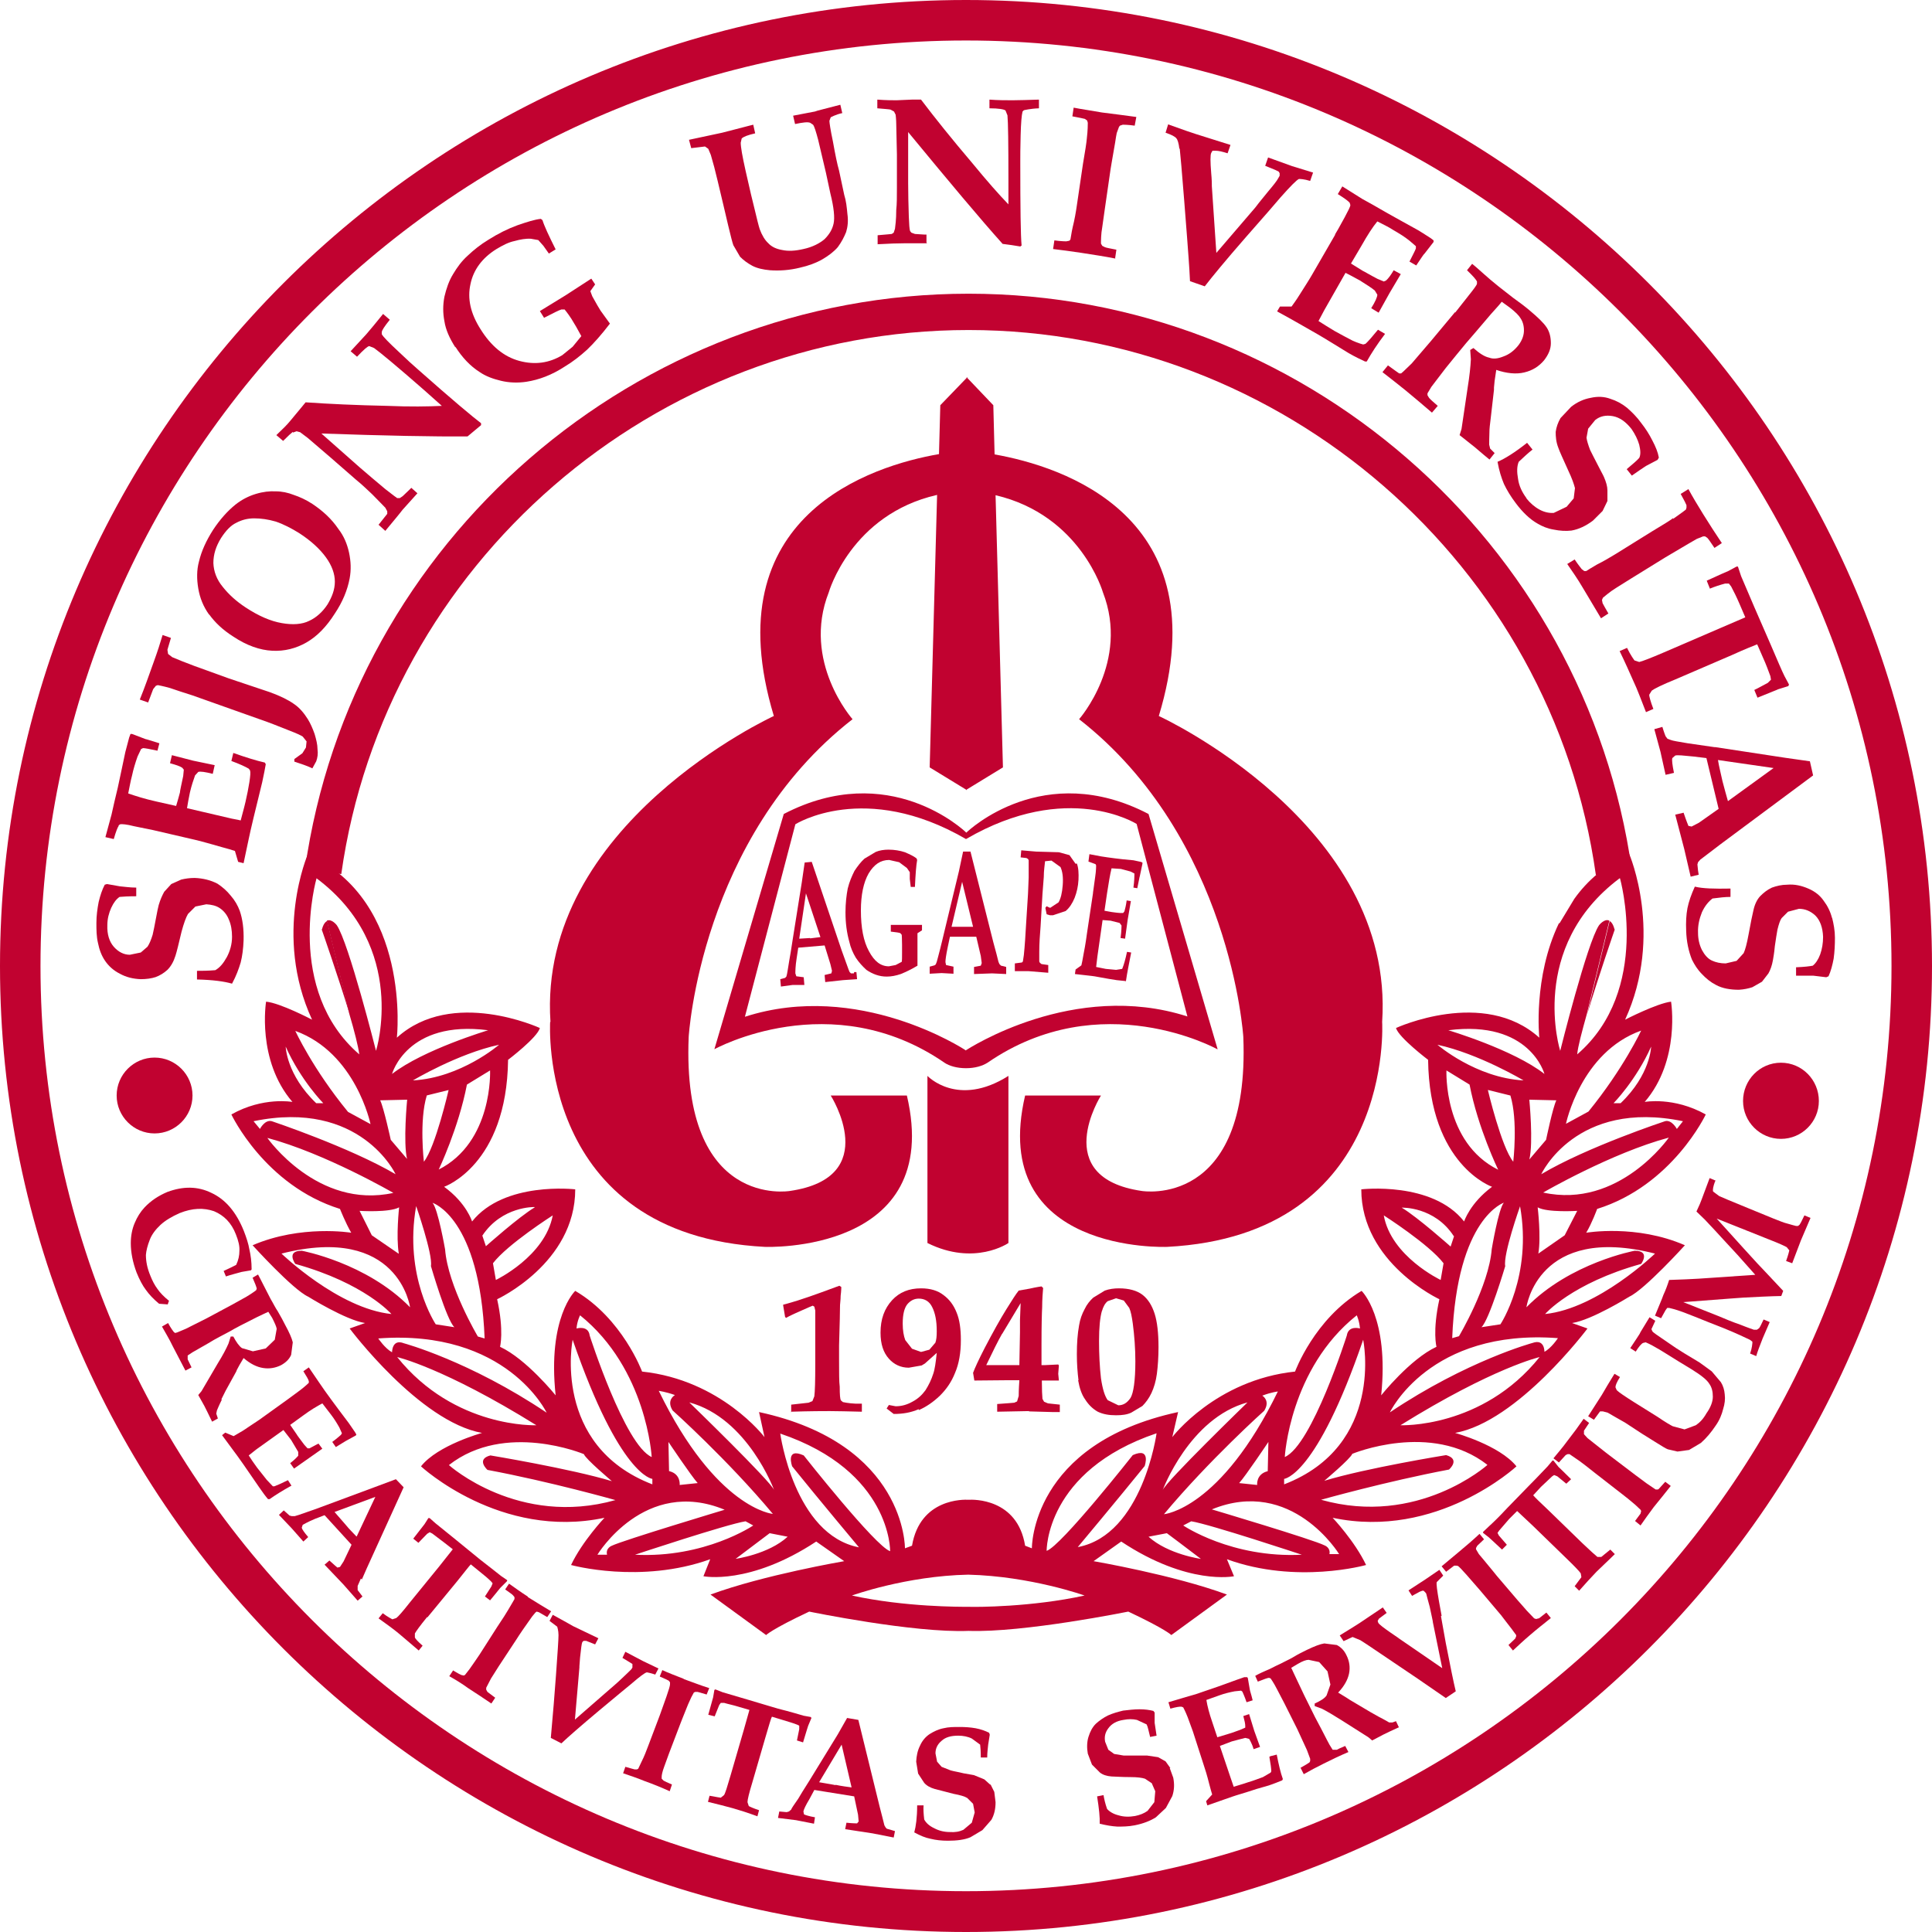 <svg width="50" height="50" viewBox="0 0 50 50" fill="none" xmlns="http://www.w3.org/2000/svg">
<path d="M25 50C38.781 50 50 38.781 50 25C50 11.219 38.781 0 25 0C11.219 0 0 11.219 0 25C0 38.781 11.219 50 25 50ZM1.048 25C1.048 11.785 11.793 1.048 25 1.048C38.207 1.048 48.952 11.785 48.952 25C48.952 38.215 38.207 48.944 25 48.944C11.793 48.944 1.048 38.199 1.048 25Z" fill="#C10230"/>
<path d="M42.232 22.513C41.035 14.005 33.658 7.601 25.067 7.601C16.475 7.601 9.09 14.005 7.893 22.488L8.832 22.621C9.963 14.596 16.949 8.541 25.067 8.541C33.184 8.541 40.178 14.604 41.301 22.646L42.232 22.513Z" fill="#C10230"/>
<path d="M20.476 36.552V36.352L20.925 36.302L21.025 36.261L21.075 36.136C21.091 36.011 21.099 35.737 21.099 35.313V34.747C21.099 34.548 21.099 34.34 21.099 34.115V33.916L21.075 33.816L21.033 33.791L20.933 33.832C20.625 33.965 20.426 34.057 20.343 34.107L20.318 34.082L20.268 33.782V33.766C20.551 33.691 20.775 33.616 20.942 33.558C21.108 33.5 21.366 33.408 21.723 33.275L21.773 33.308C21.773 33.308 21.773 33.408 21.756 33.533C21.756 33.649 21.74 33.733 21.74 33.774C21.74 33.907 21.732 34.257 21.715 34.822V35.18C21.715 35.521 21.715 35.762 21.732 35.887C21.732 36.094 21.74 36.211 21.765 36.244L21.815 36.286C21.815 36.286 21.956 36.319 22.147 36.327H22.305V36.535C21.956 36.527 21.682 36.519 21.474 36.519C21.332 36.519 20.991 36.519 20.467 36.535L20.476 36.552Z" fill="#C10230"/>
<path d="M24.202 34.755L24.052 34.93L23.836 34.988L23.603 34.905L23.428 34.681C23.387 34.572 23.362 34.431 23.362 34.257C23.362 34.015 23.403 33.857 23.478 33.758C23.561 33.658 23.661 33.608 23.777 33.608C23.927 33.608 24.052 33.674 24.127 33.832C24.202 33.982 24.243 34.182 24.243 34.448C24.243 34.581 24.235 34.681 24.202 34.764V34.755ZM23.777 36.494C23.969 36.41 24.152 36.286 24.326 36.119C24.493 35.953 24.626 35.762 24.717 35.529C24.817 35.296 24.867 35.013 24.867 34.681C24.867 34.39 24.834 34.157 24.759 33.974C24.684 33.782 24.576 33.633 24.418 33.516C24.268 33.4 24.077 33.342 23.836 33.342C23.528 33.342 23.278 33.441 23.087 33.649C22.888 33.866 22.788 34.14 22.788 34.489C22.788 34.789 22.863 35.005 23.004 35.163C23.137 35.313 23.312 35.396 23.52 35.396L23.852 35.338L23.936 35.288C23.985 35.246 24.085 35.155 24.243 35.013C24.218 35.255 24.193 35.438 24.152 35.554C24.102 35.712 24.035 35.845 23.952 35.978C23.861 36.103 23.753 36.203 23.611 36.277C23.478 36.352 23.337 36.394 23.179 36.394L23.004 36.361L22.946 36.452L23.129 36.593C23.362 36.593 23.57 36.56 23.777 36.469V36.494Z" fill="#C10230"/>
<path d="M25.94 34.514C26.04 34.348 26.198 34.082 26.414 33.724L26.397 34.165V34.473L26.381 35.329H25.524C25.699 34.963 25.832 34.697 25.931 34.523L25.94 34.514ZM26.638 36.527L27.245 36.544H27.428V36.352L27.121 36.319L27.021 36.277L26.979 36.203C26.971 36.119 26.963 35.961 26.963 35.728H27.404L27.387 35.554L27.404 35.338L27.387 35.313L27.046 35.329H26.954V34.797C26.954 34.298 26.963 33.974 26.971 33.832C26.971 33.616 26.988 33.441 26.996 33.333L26.954 33.292C26.954 33.292 26.83 33.308 26.647 33.35L26.364 33.4C26.297 33.483 26.189 33.649 26.04 33.891C25.89 34.132 25.699 34.473 25.482 34.889C25.324 35.196 25.225 35.413 25.183 35.529L25.216 35.728C25.499 35.728 25.782 35.72 26.064 35.72H26.381C26.364 35.961 26.364 36.103 26.364 36.128L26.322 36.269L26.247 36.302C26.247 36.302 26.064 36.319 25.807 36.336V36.535L26.622 36.519L26.638 36.527Z" fill="#C10230"/>
<path d="M28.518 33.932C28.551 33.816 28.601 33.724 28.668 33.674L28.884 33.599L29.084 33.658L29.225 33.849C29.267 33.941 29.291 34.074 29.316 34.248C29.358 34.572 29.383 34.897 29.383 35.23C29.383 35.737 29.333 36.053 29.258 36.178C29.167 36.311 29.067 36.369 28.942 36.369L28.668 36.236C28.593 36.136 28.535 35.953 28.493 35.67C28.46 35.379 28.443 35.055 28.443 34.706C28.443 34.356 28.468 34.099 28.518 33.924V33.932ZM27.902 35.72C27.936 35.92 27.994 36.094 28.085 36.219C28.169 36.352 28.277 36.46 28.41 36.535C28.551 36.602 28.701 36.627 28.884 36.627C29.042 36.627 29.167 36.61 29.275 36.56L29.566 36.386C29.649 36.302 29.732 36.194 29.799 36.053C29.865 35.911 29.915 35.745 29.94 35.554C29.965 35.354 29.982 35.13 29.982 34.864C29.982 34.498 29.948 34.207 29.882 33.999C29.815 33.791 29.716 33.624 29.566 33.508C29.424 33.4 29.217 33.342 28.959 33.342C28.834 33.342 28.709 33.358 28.593 33.4L28.293 33.583C28.21 33.658 28.127 33.758 28.069 33.882C28.002 34.007 27.952 34.14 27.927 34.298C27.886 34.523 27.869 34.764 27.869 35.047C27.869 35.296 27.886 35.521 27.911 35.72H27.902Z" fill="#C10230"/>
<path d="M18.247 3.792L18.33 3.851L18.396 4.009C18.455 4.208 18.513 4.424 18.571 4.674L18.729 5.339L18.846 5.838C18.912 6.113 18.954 6.279 18.979 6.346L19.153 6.645C19.245 6.737 19.345 6.811 19.469 6.878C19.594 6.944 19.752 6.978 19.927 6.994C20.176 7.011 20.434 6.994 20.7 6.928C20.925 6.878 21.124 6.803 21.282 6.712C21.441 6.62 21.582 6.512 21.682 6.396C21.781 6.262 21.848 6.129 21.898 6.005C21.939 5.872 21.956 5.714 21.931 5.539C21.915 5.364 21.898 5.198 21.848 5.04L21.715 4.416C21.665 4.242 21.615 3.992 21.557 3.668C21.49 3.352 21.465 3.169 21.465 3.127L21.499 3.036C21.499 3.036 21.632 2.961 21.798 2.927L21.748 2.711L21.166 2.861L21.091 2.886C21.033 2.894 20.842 2.936 20.526 2.994L20.576 3.21C20.775 3.169 20.9 3.152 20.966 3.177L21.041 3.227C21.075 3.268 21.116 3.402 21.174 3.618C21.199 3.718 21.266 4 21.374 4.466L21.49 5.007C21.582 5.373 21.607 5.639 21.573 5.788C21.54 5.938 21.465 6.063 21.341 6.188C21.216 6.296 21.025 6.396 20.792 6.445C20.576 6.495 20.401 6.504 20.243 6.47C20.093 6.445 19.968 6.387 19.885 6.296C19.794 6.213 19.719 6.088 19.661 5.93C19.636 5.855 19.586 5.655 19.511 5.339L19.436 5.032L19.295 4.416C19.212 4.042 19.17 3.809 19.17 3.693L19.195 3.584C19.245 3.535 19.361 3.493 19.544 3.451L19.494 3.227L19.395 3.252L19.045 3.343L18.688 3.435L17.831 3.618L17.889 3.834L18.238 3.792H18.247Z" fill="#C10230"/>
<path d="M23.977 6.287V6.071H23.927L23.678 6.055L23.586 6.021L23.553 5.98C23.536 5.93 23.528 5.813 23.52 5.605C23.511 5.306 23.503 5.023 23.503 4.741V3.418C24.559 4.699 25.366 5.664 25.948 6.312C26.098 6.329 26.256 6.354 26.405 6.379L26.439 6.354C26.414 6.104 26.405 5.381 26.405 4.2C26.405 4.042 26.405 3.817 26.414 3.501C26.422 3.185 26.439 2.977 26.464 2.886L26.497 2.853C26.497 2.853 26.663 2.811 26.888 2.803V2.578C26.605 2.586 26.381 2.595 26.206 2.595C26.031 2.595 25.823 2.595 25.607 2.578V2.803C25.84 2.803 25.99 2.828 26.023 2.861L26.073 2.986C26.09 3.152 26.098 3.718 26.098 4.674V5.289C25.857 5.04 25.541 4.682 25.166 4.225C24.642 3.609 24.202 3.061 23.836 2.578H23.595L23.204 2.595C23.096 2.595 22.929 2.595 22.705 2.578V2.803C22.888 2.819 23.012 2.828 23.046 2.836L23.137 2.886L23.179 2.969C23.179 2.969 23.195 3.094 23.195 3.227L23.212 4V4.857C23.212 5.09 23.212 5.281 23.195 5.431C23.195 5.689 23.17 5.855 23.162 5.921L23.129 6.021L23.079 6.055C23.079 6.055 22.929 6.071 22.713 6.088V6.321C23.012 6.304 23.245 6.296 23.42 6.296C23.461 6.296 23.661 6.296 24.002 6.296L23.977 6.287Z" fill="#C10230"/>
<path d="M7.585 11.194L7.676 11.161L7.768 11.186L7.967 11.336L8.558 11.843L9.207 12.409C9.39 12.558 9.523 12.691 9.631 12.791C9.814 12.974 9.93 13.099 9.972 13.14L10.022 13.232V13.298C10.022 13.298 9.922 13.423 9.797 13.581L9.972 13.739C10.163 13.506 10.313 13.332 10.421 13.19C10.446 13.165 10.579 13.016 10.803 12.766L10.645 12.625L10.604 12.666L10.421 12.841L10.346 12.891H10.279C10.279 12.891 10.138 12.791 9.972 12.658C9.747 12.467 9.523 12.284 9.315 12.101L8.317 11.219C9.972 11.277 11.236 11.302 12.101 11.294C12.226 11.194 12.334 11.095 12.45 11.003V10.953C12.251 10.803 11.702 10.346 10.82 9.564C10.704 9.464 10.529 9.306 10.304 9.09C10.072 8.874 9.922 8.724 9.88 8.649V8.599C9.88 8.55 9.955 8.441 10.088 8.275L9.914 8.125C9.739 8.342 9.597 8.516 9.481 8.649C9.356 8.782 9.223 8.932 9.074 9.09L9.24 9.232C9.406 9.057 9.506 8.965 9.556 8.957L9.681 9.007C9.822 9.107 10.255 9.464 10.978 10.097L11.435 10.504C11.086 10.521 10.612 10.529 10.03 10.504C9.223 10.487 8.508 10.454 7.909 10.412L7.751 10.604L7.502 10.903C7.435 10.986 7.319 11.103 7.152 11.261L7.327 11.411C7.46 11.277 7.543 11.203 7.577 11.178L7.585 11.194Z" fill="#C10230"/>
<path d="M28.859 6.687L28.892 6.462C28.726 6.429 28.626 6.412 28.593 6.396L28.526 6.362L28.493 6.304C28.493 6.246 28.493 6.055 28.526 5.88L28.593 5.406L28.742 4.375C28.742 4.375 28.784 4.117 28.859 3.693C28.876 3.568 28.892 3.493 28.901 3.443L28.959 3.285L28.984 3.252L29.058 3.227C29.058 3.227 29.2 3.227 29.366 3.252L29.408 3.027C29.125 2.986 28.826 2.952 28.518 2.911C28.244 2.861 27.994 2.828 27.786 2.786L27.753 3.011C27.936 3.044 28.044 3.069 28.077 3.077L28.135 3.119L28.152 3.177C28.152 3.227 28.152 3.368 28.127 3.584C28.119 3.684 28.085 3.909 28.027 4.242L27.869 5.314C27.844 5.489 27.811 5.68 27.761 5.88C27.728 6.021 27.711 6.171 27.703 6.196L27.678 6.229L27.595 6.246C27.595 6.246 27.462 6.246 27.287 6.221L27.254 6.445C27.47 6.47 27.72 6.504 27.994 6.545C28.31 6.595 28.601 6.637 28.884 6.695L28.859 6.687Z" fill="#C10230"/>
<path d="M43.305 13.406C43.23 13.465 43.039 13.581 42.748 13.756L41.825 14.33C41.675 14.421 41.509 14.521 41.326 14.612C41.209 14.679 41.076 14.762 41.051 14.779H41.001L40.935 14.729C40.918 14.704 40.852 14.629 40.752 14.479L40.56 14.596C40.685 14.779 40.827 14.978 40.968 15.22C41.134 15.502 41.284 15.752 41.434 16.001L41.625 15.877C41.542 15.735 41.492 15.644 41.475 15.61L41.459 15.527L41.484 15.469C41.484 15.469 41.667 15.311 41.816 15.22L42.216 14.97L43.105 14.421C43.105 14.421 43.33 14.288 43.696 14.072L43.912 13.947L44.078 13.881H44.128L44.187 13.922C44.212 13.947 44.27 14.03 44.37 14.18L44.561 14.055C44.403 13.822 44.245 13.573 44.078 13.307C43.929 13.066 43.804 12.858 43.696 12.658L43.496 12.783C43.588 12.949 43.638 13.049 43.646 13.074V13.14L43.629 13.19C43.588 13.224 43.471 13.307 43.297 13.431L43.305 13.406Z" fill="#C10230"/>
<path d="M30.531 3.842C30.547 3.992 30.589 4.441 30.647 5.19L30.722 6.154C30.747 6.504 30.78 6.886 30.797 7.277L31.179 7.41C31.371 7.161 31.72 6.737 32.236 6.146L32.834 5.464L33.142 5.106C33.4 4.815 33.558 4.657 33.616 4.632C33.649 4.632 33.741 4.632 33.907 4.682L33.982 4.466L33.441 4.3L32.818 4.075L32.743 4.291L33.009 4.4L33.092 4.441L33.117 4.483V4.549L33.084 4.607C33.051 4.674 32.959 4.79 32.818 4.957C32.618 5.198 32.51 5.339 32.485 5.373L31.479 6.545L31.362 4.815V4.765C31.362 4.765 31.362 4.649 31.346 4.483C31.321 4.183 31.321 4.009 31.346 3.959L31.379 3.901H31.462C31.537 3.901 31.637 3.925 31.77 3.967L31.845 3.751L30.946 3.468C30.863 3.443 30.622 3.36 30.231 3.219L30.165 3.435C30.314 3.485 30.414 3.535 30.447 3.584C30.472 3.609 30.506 3.701 30.522 3.851L30.531 3.842Z" fill="#C10230"/>
<path d="M34.556 6.071L33.965 7.094C33.899 7.211 33.782 7.394 33.624 7.643C33.541 7.776 33.466 7.876 33.425 7.934H33.125L33.051 8.059C33.525 8.317 33.774 8.466 33.807 8.483C33.941 8.558 34.19 8.699 34.539 8.915L34.905 9.14C35.08 9.24 35.221 9.306 35.329 9.356H35.371C35.487 9.148 35.637 8.915 35.845 8.641L35.662 8.533C35.512 8.716 35.404 8.841 35.338 8.899L35.279 8.915C35.279 8.915 35.146 8.882 35.005 8.816C34.864 8.741 34.714 8.666 34.539 8.566C34.373 8.466 34.24 8.383 34.123 8.308L34.273 8.026L34.822 7.061C34.922 7.111 35.047 7.177 35.196 7.26C35.354 7.36 35.487 7.443 35.579 7.518L35.645 7.626C35.645 7.685 35.596 7.801 35.487 7.976L35.679 8.092L35.961 7.585L36.252 7.094L36.069 6.994C35.995 7.119 35.928 7.211 35.87 7.26L35.812 7.285L35.654 7.219C35.429 7.102 35.313 7.028 35.271 7.011L34.963 6.82L35.238 6.354C35.388 6.088 35.521 5.88 35.645 5.73C35.787 5.805 35.937 5.872 36.061 5.955C36.203 6.038 36.344 6.121 36.477 6.229L36.643 6.371V6.429C36.627 6.479 36.569 6.587 36.477 6.77L36.652 6.87C36.776 6.687 36.843 6.579 36.868 6.562L37.101 6.262V6.221L37.026 6.163C36.868 6.063 36.768 5.996 36.71 5.963L36.244 5.705C35.986 5.564 35.754 5.431 35.554 5.314L35.255 5.148L34.739 4.824L34.622 5.023C34.797 5.131 34.897 5.206 34.93 5.248L34.947 5.306C34.947 5.348 34.889 5.456 34.797 5.63C34.656 5.888 34.572 6.038 34.548 6.071H34.556Z" fill="#C10230"/>
<path d="M3.061 21.366L3.11 21.332C3.152 21.324 3.277 21.332 3.468 21.382C3.751 21.441 3.917 21.474 3.959 21.482L5.106 21.748C5.24 21.781 5.447 21.84 5.739 21.923C5.897 21.964 6.005 21.998 6.08 22.023L6.163 22.305L6.304 22.339C6.412 21.815 6.479 21.524 6.487 21.482C6.52 21.332 6.587 21.058 6.687 20.65L6.786 20.243C6.828 20.043 6.861 19.885 6.878 19.777L6.853 19.735C6.637 19.686 6.362 19.602 6.038 19.486L5.988 19.694C6.213 19.777 6.354 19.844 6.437 19.893L6.47 19.935C6.487 19.985 6.479 20.076 6.454 20.243C6.429 20.401 6.396 20.567 6.354 20.75C6.312 20.933 6.262 21.099 6.229 21.233C6.138 21.208 6.038 21.199 5.913 21.166L4.84 20.916C4.857 20.808 4.882 20.667 4.915 20.509C4.957 20.326 5.007 20.185 5.048 20.068L5.131 19.977C5.19 19.96 5.306 19.977 5.506 20.027L5.556 19.802L4.998 19.686L4.449 19.544L4.4 19.752C4.549 19.794 4.657 19.827 4.716 19.869L4.757 19.919L4.741 20.085C4.691 20.326 4.657 20.467 4.657 20.509C4.624 20.634 4.591 20.75 4.558 20.858L4.042 20.742C3.743 20.675 3.51 20.601 3.318 20.534C3.352 20.376 3.377 20.218 3.418 20.068C3.451 19.91 3.501 19.744 3.56 19.578L3.651 19.386L3.701 19.361C3.751 19.361 3.876 19.386 4.075 19.428L4.125 19.236C3.909 19.17 3.784 19.128 3.767 19.128L3.418 18.995H3.377L3.343 19.087C3.293 19.27 3.26 19.395 3.244 19.461L3.135 19.977C3.077 20.268 3.019 20.517 2.961 20.75L2.886 21.083L2.728 21.665L2.944 21.715C3.002 21.515 3.044 21.407 3.077 21.366H3.061Z" fill="#C10230"/>
<path d="M37.658 8.076L37.034 8.824L36.535 9.406L36.319 9.614L36.261 9.664H36.211C36.211 9.664 36.078 9.573 35.92 9.456L35.778 9.631C35.961 9.772 36.161 9.93 36.369 10.097C36.602 10.288 36.835 10.487 37.059 10.679L37.209 10.504C37.084 10.396 37.009 10.329 36.984 10.296L36.943 10.229V10.18L37.043 10.013C37.076 9.972 37.192 9.814 37.417 9.523C37.6 9.298 37.774 9.082 37.941 8.882C38.049 8.757 38.265 8.508 38.581 8.134C38.731 7.967 38.822 7.868 38.864 7.809L39.072 7.959C39.222 8.076 39.313 8.167 39.355 8.242C39.421 8.342 39.446 8.466 39.438 8.591C39.429 8.716 39.371 8.849 39.272 8.965C39.172 9.082 39.055 9.173 38.914 9.223C38.773 9.281 38.648 9.298 38.54 9.256C38.423 9.232 38.29 9.148 38.132 9.007L38.049 9.057L38.066 9.298C38.057 9.481 38.032 9.731 37.982 10.038L37.824 11.103L37.774 11.261L38.099 11.519C38.199 11.594 38.34 11.726 38.548 11.893L38.681 11.726L38.565 11.61L38.54 11.51C38.54 11.469 38.54 11.336 38.548 11.119C38.548 11.103 38.556 11.003 38.581 10.812L38.664 10.088V10.03L38.681 9.855L38.723 9.573C38.989 9.664 39.238 9.689 39.446 9.639C39.662 9.589 39.829 9.481 39.962 9.323C40.07 9.182 40.136 9.04 40.136 8.882C40.136 8.724 40.103 8.591 40.028 8.475C39.945 8.35 39.795 8.209 39.587 8.034C39.479 7.942 39.338 7.834 39.163 7.71C39.055 7.626 38.931 7.527 38.789 7.418C38.623 7.285 38.498 7.177 38.415 7.102C38.24 6.944 38.132 6.853 38.099 6.828L37.966 6.994C38.124 7.144 38.207 7.244 38.224 7.285V7.344C38.215 7.385 38.132 7.493 37.999 7.66L37.658 8.092V8.076Z" fill="#C10230"/>
<path d="M39.504 12.891C39.388 12.733 39.313 12.575 39.288 12.4C39.255 12.217 39.255 12.068 39.305 11.951C39.438 11.826 39.554 11.718 39.662 11.635L39.521 11.46C39.205 11.71 38.939 11.876 38.756 11.951C38.797 12.184 38.856 12.367 38.922 12.525C38.997 12.683 39.097 12.849 39.23 13.024C39.404 13.257 39.596 13.44 39.787 13.548C39.912 13.623 40.053 13.681 40.211 13.706C40.369 13.739 40.527 13.748 40.669 13.731C40.86 13.698 41.051 13.606 41.226 13.473L41.475 13.224L41.6 12.966V12.691C41.6 12.591 41.567 12.475 41.509 12.342C41.484 12.284 41.425 12.184 41.342 12.018C41.259 11.86 41.193 11.726 41.151 11.643C41.101 11.51 41.068 11.402 41.059 11.327L41.101 11.095L41.284 10.87C41.409 10.77 41.559 10.737 41.742 10.77C41.916 10.803 42.074 10.912 42.224 11.103C42.315 11.236 42.382 11.369 42.423 11.51C42.457 11.652 42.465 11.768 42.423 11.851C42.365 11.918 42.257 12.009 42.099 12.142L42.232 12.309C42.382 12.201 42.498 12.126 42.598 12.059L42.898 11.901L42.931 11.843C42.906 11.702 42.848 11.56 42.764 11.402C42.681 11.236 42.59 11.095 42.473 10.945C42.365 10.795 42.24 10.67 42.108 10.554C41.974 10.446 41.833 10.371 41.675 10.321C41.517 10.263 41.351 10.255 41.168 10.296C40.985 10.329 40.818 10.404 40.66 10.529L40.386 10.82C40.319 10.937 40.278 11.053 40.261 11.178C40.261 11.302 40.27 11.435 40.328 11.585C40.361 11.685 40.452 11.876 40.586 12.176C40.685 12.384 40.735 12.533 40.76 12.633L40.727 12.899L40.544 13.115L40.211 13.274C40.095 13.282 39.97 13.257 39.845 13.19C39.721 13.124 39.604 13.024 39.504 12.899V12.891Z" fill="#C10230"/>
<path d="M4.017 25.291C4.133 25.25 4.242 25.183 4.333 25.1C4.424 25.008 4.491 24.892 4.541 24.734C4.574 24.634 4.624 24.426 4.699 24.11C4.757 23.894 4.815 23.736 4.865 23.653L5.057 23.461L5.339 23.403C5.472 23.412 5.589 23.436 5.689 23.503C5.788 23.57 5.872 23.669 5.921 23.794C5.98 23.927 6.005 24.077 6.005 24.243C6.005 24.434 5.955 24.609 5.872 24.767C5.78 24.933 5.689 25.042 5.572 25.108C5.381 25.125 5.223 25.125 5.098 25.125V25.349C5.506 25.358 5.805 25.399 6.005 25.457C6.113 25.258 6.179 25.075 6.229 24.909C6.271 24.742 6.296 24.551 6.304 24.335C6.312 24.044 6.279 23.786 6.204 23.57C6.154 23.436 6.08 23.303 5.971 23.179C5.872 23.054 5.755 22.954 5.63 22.871C5.456 22.779 5.256 22.73 5.04 22.721C4.907 22.721 4.799 22.738 4.691 22.763L4.433 22.879L4.25 23.079C4.2 23.17 4.15 23.278 4.108 23.42C4.092 23.478 4.067 23.595 4.034 23.777C4 23.952 3.975 24.093 3.95 24.193C3.909 24.326 3.867 24.426 3.817 24.501L3.643 24.651L3.36 24.709C3.202 24.709 3.061 24.634 2.944 24.501C2.828 24.368 2.769 24.177 2.778 23.944C2.778 23.777 2.819 23.628 2.878 23.495C2.944 23.353 3.011 23.27 3.094 23.212C3.177 23.204 3.327 23.195 3.526 23.195V22.971C3.36 22.971 3.21 22.946 3.102 22.938L2.769 22.879L2.711 22.896C2.645 23.021 2.595 23.17 2.553 23.345C2.52 23.52 2.495 23.694 2.495 23.886C2.495 24.06 2.495 24.235 2.537 24.41C2.57 24.576 2.628 24.734 2.72 24.867C2.811 25 2.936 25.116 3.102 25.2C3.268 25.291 3.443 25.333 3.643 25.341C3.784 25.341 3.917 25.324 4.042 25.283L4.017 25.291Z" fill="#C10230"/>
<path d="M47.413 23.761C47.372 23.595 47.297 23.445 47.197 23.312C47.106 23.179 46.973 23.07 46.798 22.996C46.623 22.921 46.449 22.879 46.249 22.896C46.108 22.896 45.975 22.929 45.858 22.971C45.733 23.029 45.642 23.104 45.551 23.195C45.467 23.287 45.409 23.412 45.376 23.57C45.351 23.669 45.309 23.877 45.251 24.193C45.21 24.418 45.168 24.576 45.126 24.667L44.943 24.867L44.661 24.933C44.528 24.933 44.411 24.909 44.303 24.859C44.195 24.809 44.112 24.709 44.045 24.584C43.979 24.451 43.945 24.301 43.945 24.143C43.937 23.952 43.979 23.777 44.045 23.611C44.12 23.445 44.22 23.328 44.32 23.253C44.503 23.229 44.652 23.212 44.785 23.212V22.996C44.37 23.004 44.062 22.996 43.862 22.946C43.771 23.145 43.704 23.337 43.671 23.503C43.638 23.678 43.629 23.869 43.638 24.085C43.646 24.376 43.704 24.626 43.787 24.834C43.854 24.967 43.929 25.091 44.045 25.208C44.153 25.324 44.278 25.424 44.411 25.491C44.578 25.582 44.785 25.615 45.002 25.615C45.135 25.607 45.251 25.582 45.351 25.549L45.6 25.407L45.767 25.191C45.817 25.1 45.858 24.992 45.883 24.85C45.892 24.792 45.916 24.676 45.933 24.484C45.958 24.301 45.983 24.16 46 24.06C46.033 23.927 46.066 23.819 46.108 23.761L46.274 23.595L46.557 23.52C46.715 23.52 46.856 23.578 46.981 23.694C47.106 23.819 47.172 24.01 47.181 24.243C47.181 24.41 47.156 24.559 47.106 24.701C47.056 24.834 46.989 24.933 46.914 24.992C46.831 25.008 46.69 25.025 46.482 25.033V25.25C46.673 25.25 46.823 25.25 46.923 25.25L47.264 25.291L47.322 25.266C47.38 25.141 47.422 24.983 47.455 24.809C47.48 24.626 47.488 24.451 47.488 24.268C47.488 24.085 47.455 23.91 47.413 23.744V23.761Z" fill="#C10230"/>
<path d="M44.245 15.236C44.386 15.178 44.519 15.136 44.644 15.103H44.744L44.802 15.178C44.869 15.303 44.943 15.452 45.018 15.627L45.168 15.976C45.126 15.993 44.902 16.093 44.511 16.259L43.064 16.883C42.715 17.033 42.498 17.116 42.423 17.132L42.299 17.091C42.299 17.091 42.199 16.958 42.108 16.767L41.916 16.85C42.058 17.141 42.174 17.407 42.274 17.631C42.374 17.839 42.473 18.114 42.598 18.43L42.789 18.347C42.715 18.155 42.681 18.022 42.681 17.981L42.748 17.873C42.814 17.823 43.014 17.723 43.363 17.581L44.81 16.958C45.193 16.783 45.417 16.7 45.476 16.675L45.625 17.016C45.709 17.199 45.767 17.365 45.817 17.498L45.833 17.59L45.75 17.673C45.634 17.731 45.526 17.798 45.401 17.856L45.484 18.056C45.825 17.914 46.008 17.848 46.016 17.839L46.282 17.756L46.299 17.715L46.183 17.498C46.116 17.365 46 17.091 45.825 16.683L45.401 15.71C45.234 15.319 45.118 15.045 45.06 14.912L44.977 14.662H44.943L44.727 14.779C44.686 14.795 44.494 14.879 44.17 15.028L44.253 15.236H44.245Z" fill="#C10230"/>
<path d="M44.37 19.336C44.02 19.286 43.796 19.253 43.679 19.236C43.43 19.195 43.288 19.17 43.247 19.153L43.155 19.12L43.105 19.054C43.105 19.054 43.064 18.954 43.022 18.812L42.814 18.871L42.972 19.453L43.105 20.052L43.322 20.002C43.28 19.794 43.264 19.669 43.28 19.619L43.355 19.553C43.413 19.536 43.571 19.553 43.821 19.578L44.162 19.619L44.478 20.933L43.97 21.291L43.779 21.391L43.696 21.374C43.696 21.374 43.638 21.233 43.571 21.033L43.355 21.083L43.588 21.973L43.754 22.688L43.962 22.638L43.945 22.53L43.929 22.372L43.945 22.314L44.004 22.247L44.212 22.089L44.528 21.848L46.923 20.068L46.84 19.702L46.199 19.611L44.395 19.336H44.37ZM44.719 20.733C44.677 20.584 44.627 20.409 44.578 20.218C44.536 20.018 44.486 19.835 44.461 19.669L45.9 19.877L44.719 20.733Z" fill="#C10230"/>
<path d="M46.091 27.503C45.542 27.503 45.11 27.952 45.11 28.493C45.11 29.034 45.551 29.474 46.091 29.474C46.632 29.474 47.072 29.034 47.072 28.493C47.072 27.952 46.64 27.503 46.091 27.503Z" fill="#C10230"/>
<path d="M46.574 31.695L46.532 31.728H46.482C46.482 31.728 46.349 31.695 46.183 31.645C46.158 31.637 46.066 31.604 45.9 31.537L45.251 31.271L44.727 31.055L44.494 30.955L44.336 30.838C44.32 30.797 44.336 30.705 44.386 30.572L44.403 30.556L44.245 30.489L44.037 31.046C44.02 31.096 43.979 31.196 43.904 31.354L44.12 31.562C44.17 31.62 44.32 31.77 44.553 32.028L44.968 32.477C45.077 32.602 45.226 32.768 45.426 32.992L43.962 33.092L43.629 33.109L43.197 33.125C43.155 33.258 43.105 33.392 43.047 33.516C43.014 33.616 42.939 33.782 42.831 34.049L42.989 34.115L43.105 33.907L43.147 33.849H43.197C43.197 33.849 43.355 33.882 43.555 33.957C43.746 34.032 43.97 34.115 44.228 34.223C44.511 34.331 44.711 34.414 44.827 34.464C45.06 34.564 45.21 34.639 45.284 34.672L45.351 34.722V34.764C45.351 34.764 45.343 34.889 45.293 35.03L45.451 35.096C45.484 34.98 45.542 34.83 45.617 34.639C45.675 34.498 45.742 34.356 45.8 34.215L45.642 34.148C45.584 34.273 45.542 34.356 45.526 34.373L45.467 34.414H45.392C45.392 34.414 45.243 34.365 45.035 34.281C44.819 34.207 44.644 34.132 44.486 34.065L43.563 33.699L44.761 33.608C44.943 33.591 45.218 33.575 45.592 33.558C45.808 33.55 45.975 33.541 46.099 33.541L46.149 33.408L45.892 33.134C45.717 32.942 45.575 32.801 45.484 32.701L45.135 32.319L44.428 31.537L45.783 32.078C46.041 32.177 46.199 32.252 46.241 32.277L46.307 32.36C46.307 32.36 46.282 32.477 46.224 32.635L46.382 32.693L46.607 32.102L46.856 31.52L46.698 31.454C46.632 31.587 46.599 31.662 46.582 31.678L46.574 31.695Z" fill="#C10230"/>
<path d="M44.295 35.487L43.987 35.263L43.588 35.022C43.463 34.947 43.297 34.839 43.097 34.697C42.898 34.564 42.781 34.481 42.764 34.456L42.739 34.398L42.839 34.182L42.69 34.09L42.457 34.473L42.432 34.523C42.432 34.523 42.332 34.681 42.191 34.889L42.332 34.98C42.415 34.847 42.482 34.772 42.523 34.755L42.59 34.739C42.59 34.739 42.715 34.789 42.864 34.88C42.931 34.913 43.114 35.03 43.422 35.221L43.779 35.438C44.02 35.587 44.178 35.712 44.236 35.812C44.303 35.903 44.328 36.02 44.328 36.144C44.328 36.277 44.27 36.427 44.162 36.577C44.078 36.727 43.987 36.818 43.887 36.885L43.596 36.993L43.288 36.91C43.239 36.885 43.105 36.81 42.898 36.668L42.299 36.294C42.049 36.136 41.9 36.036 41.841 35.978L41.808 35.903C41.808 35.853 41.841 35.77 41.925 35.637L41.783 35.554L41.742 35.62L41.6 35.853L41.459 36.094L41.101 36.652L41.251 36.743L41.409 36.527H41.484L41.608 36.56C41.742 36.635 41.891 36.727 42.058 36.818L42.49 37.101L42.823 37.309C42.997 37.417 43.114 37.492 43.164 37.508L43.413 37.566L43.713 37.525L44.02 37.342C44.162 37.217 44.286 37.068 44.403 36.893C44.503 36.752 44.561 36.602 44.594 36.469C44.636 36.336 44.652 36.211 44.636 36.086C44.627 35.97 44.594 35.862 44.536 35.77L44.311 35.504L44.295 35.487Z" fill="#C10230"/>
<path d="M42.956 38.515L42.906 38.548H42.848L42.615 38.39L42.324 38.174L41.667 37.675C41.667 37.675 41.5 37.55 41.242 37.342L41.084 37.217L40.993 37.117V37.026L41.126 36.826L40.985 36.718C40.86 36.901 40.719 37.093 40.569 37.284C40.436 37.467 40.311 37.608 40.203 37.741L40.344 37.849L40.519 37.658L40.569 37.633H40.619C40.619 37.633 40.743 37.716 40.885 37.816C40.943 37.858 41.084 37.966 41.292 38.132L41.966 38.656C42.074 38.739 42.191 38.831 42.315 38.939L42.457 39.072L42.473 39.105L42.457 39.172L42.315 39.363L42.457 39.479C42.557 39.338 42.665 39.18 42.798 39.005C42.956 38.814 43.105 38.623 43.239 38.456L43.097 38.348L42.931 38.531L42.956 38.515Z" fill="#C10230"/>
<path d="M39.82 41.883L39.754 41.9L39.704 41.883L39.521 41.692L39.272 41.409L38.739 40.785C38.739 40.785 38.614 40.627 38.398 40.369L38.273 40.22L38.199 40.095V40.062L38.232 40.003L38.407 39.837L38.29 39.696C38.132 39.845 37.949 40.003 37.758 40.161C37.592 40.303 37.434 40.428 37.309 40.536L37.425 40.677L37.633 40.519H37.691L37.733 40.527C37.766 40.552 37.841 40.627 37.957 40.76C38.007 40.818 38.124 40.951 38.298 41.151L38.847 41.8C38.931 41.916 39.03 42.033 39.122 42.157L39.238 42.315V42.349L39.213 42.407L39.039 42.573L39.155 42.715C39.28 42.598 39.421 42.465 39.587 42.324C39.779 42.157 39.962 42.016 40.136 41.875L40.02 41.733L39.829 41.883H39.82Z" fill="#C10230"/>
<path d="M17.69 43.446C17.482 43.363 17.299 43.297 17.141 43.222L17.074 43.388C17.207 43.446 17.282 43.48 17.307 43.496L17.34 43.538V43.588C17.34 43.629 17.307 43.737 17.249 43.904C17.224 43.979 17.166 44.137 17.074 44.395L16.775 45.185C16.725 45.318 16.675 45.451 16.6 45.6L16.517 45.775L16.484 45.792H16.425C16.425 45.792 16.326 45.767 16.184 45.725L16.126 45.892C16.292 45.95 16.475 46.008 16.675 46.091C16.908 46.174 17.132 46.266 17.332 46.357L17.39 46.183C17.274 46.133 17.199 46.099 17.174 46.083L17.124 46.033V45.983C17.124 45.941 17.141 45.85 17.191 45.717L17.315 45.376L17.607 44.611C17.607 44.611 17.681 44.419 17.806 44.112L17.889 43.929L17.956 43.804L17.989 43.787H18.056C18.056 43.787 18.155 43.812 18.288 43.854L18.355 43.688C18.139 43.621 17.931 43.538 17.698 43.455L17.69 43.446Z" fill="#C10230"/>
<path d="M13.656 41.317C13.473 41.201 13.315 41.084 13.174 40.985L13.074 41.134C13.19 41.218 13.265 41.267 13.282 41.292L13.315 41.334V41.384C13.29 41.425 13.24 41.517 13.149 41.667C13.107 41.742 13.016 41.883 12.866 42.108L12.409 42.823C12.334 42.939 12.242 43.064 12.151 43.197L12.034 43.347L12.001 43.363L11.934 43.347C11.934 43.347 11.843 43.305 11.726 43.23L11.627 43.38C11.776 43.463 11.943 43.563 12.126 43.696C12.334 43.829 12.533 43.962 12.716 44.087L12.816 43.937L12.616 43.787L12.583 43.729V43.679L12.708 43.438L12.908 43.122L13.357 42.44C13.357 42.44 13.465 42.266 13.656 41.999L13.773 41.833L13.856 41.733L13.889 41.708L13.947 41.725L14.163 41.85L14.263 41.7C14.072 41.584 13.872 41.467 13.664 41.334L13.656 41.317Z" fill="#C10230"/>
<path d="M41.442 40.294H41.342C41.292 40.253 41.159 40.136 40.951 39.937L40.078 39.089C39.837 38.864 39.712 38.739 39.679 38.698L39.879 38.481L40.17 38.207L40.22 38.174L40.303 38.207L40.536 38.398L40.66 38.282C40.452 38.074 40.344 37.974 40.336 37.966L40.203 37.799H40.178L40.053 37.949C39.97 38.032 39.82 38.199 39.579 38.44L39.005 39.03C38.781 39.272 38.623 39.421 38.531 39.504L38.382 39.646V39.671L38.531 39.787C38.556 39.812 38.673 39.912 38.872 40.103L38.997 39.978L38.789 39.737L38.756 39.671L38.797 39.612L39.055 39.313L39.263 39.105C39.263 39.105 39.429 39.263 39.671 39.488L40.544 40.336C40.752 40.536 40.877 40.669 40.91 40.719L40.926 40.818L40.752 41.051L40.868 41.168C41.035 40.976 41.184 40.818 41.317 40.677C41.442 40.552 41.608 40.403 41.791 40.22L41.675 40.103L41.45 40.286L41.442 40.294Z" fill="#C10230"/>
<path d="M20.617 44.627L20.684 44.661V44.752L20.625 45.043L20.783 45.093C20.867 44.819 20.908 44.677 20.916 44.661L21 44.461L20.983 44.436L20.8 44.403C20.684 44.37 20.467 44.303 20.135 44.22L19.353 43.987C19.037 43.895 18.821 43.829 18.704 43.796L18.513 43.721L18.488 43.737L18.455 43.929C18.455 43.929 18.405 44.112 18.33 44.378L18.496 44.419L18.613 44.128L18.654 44.07H18.738C18.846 44.103 18.979 44.128 19.112 44.17L19.395 44.253C19.395 44.253 19.336 44.469 19.245 44.785L18.904 45.958C18.821 46.241 18.771 46.407 18.738 46.457L18.654 46.524C18.654 46.524 18.53 46.507 18.363 46.474L18.322 46.632C18.571 46.69 18.779 46.748 18.97 46.798C19.145 46.848 19.353 46.914 19.602 47.006L19.644 46.848C19.494 46.798 19.403 46.757 19.378 46.74L19.345 46.64C19.345 46.574 19.386 46.407 19.469 46.133L19.81 44.96C19.902 44.652 19.952 44.469 19.977 44.428L20.251 44.511C20.409 44.561 20.534 44.594 20.634 44.636L20.617 44.627Z" fill="#C10230"/>
<path d="M11.061 41.858L11.835 40.918C12.034 40.669 12.151 40.519 12.184 40.486L12.409 40.669C12.525 40.76 12.633 40.852 12.708 40.926L12.749 40.976L12.716 41.059L12.55 41.317L12.683 41.417C12.866 41.201 12.957 41.076 12.966 41.076L13.124 40.918V40.893L12.966 40.785C12.874 40.71 12.691 40.569 12.425 40.361L11.793 39.845C11.535 39.637 11.352 39.488 11.269 39.421L11.119 39.288H11.086L10.986 39.446C10.986 39.446 10.862 39.604 10.695 39.82L10.828 39.928L11.053 39.696L11.119 39.654L11.186 39.687L11.494 39.92L11.718 40.095C11.718 40.095 11.577 40.27 11.369 40.536L10.604 41.475C10.421 41.708 10.304 41.841 10.255 41.875L10.155 41.908C10.155 41.908 10.038 41.85 9.905 41.75L9.797 41.883C10.005 42.033 10.18 42.157 10.329 42.282C10.462 42.398 10.637 42.54 10.837 42.715L10.937 42.59C10.812 42.482 10.745 42.407 10.737 42.374V42.274C10.762 42.224 10.87 42.074 11.053 41.85L11.061 41.858Z" fill="#C10230"/>
<path d="M37.309 41.816L37.242 41.45C37.192 41.159 37.167 40.985 37.184 40.943L37.35 40.777L37.251 40.627L36.885 40.877L36.452 41.159L36.544 41.301L36.743 41.193L36.81 41.168H36.843L36.885 41.209L36.91 41.242C36.926 41.301 36.951 41.409 37.001 41.584C37.051 41.825 37.084 41.958 37.084 41.991L37.325 43.172L36.211 42.407L36.178 42.382L35.995 42.257C35.803 42.124 35.695 42.041 35.67 41.999L35.654 41.949L35.687 41.891L35.887 41.742L35.787 41.6L35.18 42.008C35.121 42.049 34.955 42.149 34.672 42.324L34.772 42.473L35.005 42.365L35.205 42.448C35.304 42.507 35.596 42.706 36.078 43.031L36.693 43.446C36.926 43.605 37.167 43.771 37.417 43.945L37.675 43.771C37.616 43.53 37.533 43.114 37.417 42.523L37.292 41.825L37.309 41.816Z" fill="#C10230"/>
<path d="M16.741 43.28C16.741 43.28 16.841 43.297 16.958 43.338L17.041 43.18L16.642 42.989L16.184 42.748L16.109 42.906L16.301 43.022L16.367 43.064V43.155L16.342 43.197C16.301 43.239 16.218 43.322 16.093 43.438C15.918 43.605 15.81 43.688 15.785 43.713L14.879 44.503L14.995 43.155V43.122C14.995 43.122 15.003 43.031 15.012 42.898C15.037 42.665 15.053 42.532 15.07 42.498L15.103 42.465H15.17L15.402 42.557L15.486 42.398L14.829 42.083C14.771 42.049 14.596 41.949 14.305 41.791L14.222 41.949L14.421 42.099C14.421 42.099 14.454 42.199 14.454 42.315C14.454 42.432 14.43 42.781 14.388 43.363L14.33 44.112C14.305 44.378 14.28 44.669 14.255 44.977L14.529 45.118C14.704 44.952 15.028 44.669 15.494 44.278L16.043 43.821L16.326 43.588C16.558 43.388 16.692 43.288 16.741 43.28Z" fill="#C10230"/>
<path d="M36.045 44.578H35.953C35.953 44.578 35.828 44.503 35.679 44.428C35.679 44.428 35.604 44.386 35.471 44.311L34.98 44.02L34.938 43.995L34.822 43.92L34.631 43.804C34.789 43.638 34.88 43.471 34.913 43.313C34.947 43.147 34.922 42.989 34.847 42.839C34.789 42.715 34.706 42.631 34.597 42.573L34.273 42.532C34.165 42.548 34.015 42.606 33.824 42.698C33.724 42.748 33.599 42.806 33.45 42.898C33.367 42.947 33.25 42.997 33.125 43.064C32.976 43.13 32.868 43.197 32.776 43.23C32.602 43.305 32.51 43.355 32.485 43.372L32.552 43.521C32.718 43.455 32.809 43.422 32.843 43.422L32.884 43.438C32.884 43.438 32.967 43.555 33.042 43.704L33.242 44.087L33.575 44.752L33.824 45.293L33.907 45.517V45.575L33.891 45.609C33.874 45.625 33.791 45.675 33.658 45.75L33.741 45.916C33.899 45.825 34.074 45.733 34.257 45.642C34.473 45.534 34.681 45.434 34.897 45.343L34.814 45.185C34.697 45.234 34.622 45.268 34.597 45.284H34.489L34.406 45.151C34.39 45.126 34.315 44.977 34.19 44.736C34.082 44.536 33.982 44.345 33.891 44.153C33.832 44.037 33.716 43.804 33.558 43.463C33.483 43.313 33.441 43.205 33.416 43.164L33.583 43.064C33.708 42.989 33.807 42.956 33.866 42.956L34.14 43.014L34.356 43.255L34.431 43.596L34.331 43.879C34.281 43.954 34.173 44.02 34.024 44.087V44.153L34.207 44.22C34.34 44.286 34.506 44.386 34.706 44.511L35.413 44.96L35.512 45.043L35.795 44.894C35.878 44.852 36.02 44.785 36.203 44.702L36.128 44.544L36.011 44.586L36.045 44.578Z" fill="#C10230"/>
<path d="M5.73 36.211C5.73 36.211 5.772 36.128 5.838 35.995L6.113 35.496L6.129 35.454L6.196 35.329L6.304 35.146C6.479 35.296 6.645 35.379 6.811 35.404C6.969 35.429 7.127 35.404 7.277 35.329C7.394 35.263 7.485 35.18 7.535 35.063L7.577 34.739C7.552 34.631 7.485 34.481 7.385 34.298C7.335 34.198 7.269 34.074 7.186 33.932C7.127 33.849 7.078 33.741 7.003 33.616C6.928 33.466 6.87 33.358 6.828 33.275C6.745 33.109 6.695 33.017 6.678 32.984L6.537 33.067C6.603 33.217 6.637 33.308 6.645 33.35L6.628 33.392C6.628 33.392 6.52 33.475 6.379 33.558L6.005 33.766L5.339 34.123L4.807 34.39L4.591 34.481L4.533 34.498L4.499 34.473C4.499 34.473 4.424 34.381 4.35 34.24L4.192 34.331C4.275 34.481 4.383 34.656 4.474 34.847C4.582 35.055 4.691 35.263 4.799 35.471L4.957 35.388L4.857 35.18V35.08L4.982 34.997C4.982 34.997 5.156 34.897 5.389 34.764C5.589 34.639 5.78 34.548 5.963 34.448C6.071 34.381 6.296 34.265 6.645 34.09C6.795 34.015 6.895 33.974 6.944 33.949L7.044 34.107C7.111 34.24 7.152 34.331 7.161 34.39L7.111 34.672L6.878 34.897L6.545 34.972L6.262 34.889C6.188 34.839 6.113 34.73 6.038 34.589H5.971L5.913 34.772C5.855 34.905 5.763 35.08 5.639 35.279L5.215 36.003L5.131 36.103L5.289 36.386C5.331 36.469 5.398 36.602 5.489 36.793L5.639 36.71L5.597 36.585L5.614 36.502C5.614 36.502 5.664 36.377 5.739 36.227L5.73 36.211Z" fill="#C10230"/>
<path d="M32.851 45.467C32.884 45.65 32.901 45.775 32.901 45.842L32.884 45.875L32.685 45.991C32.568 46.033 32.443 46.083 32.302 46.124C32.161 46.174 32.028 46.208 31.928 46.241L31.845 46L31.57 45.185C31.653 45.151 31.753 45.118 31.878 45.068C32.019 45.027 32.136 45.002 32.227 44.977L32.327 45.002C32.327 45.002 32.402 45.118 32.443 45.268L32.61 45.21L32.46 44.794L32.327 44.361L32.177 44.411C32.211 44.536 32.227 44.611 32.227 44.669V44.711L32.094 44.769C31.919 44.835 31.811 44.869 31.778 44.877L31.504 44.96L31.371 44.561C31.296 44.345 31.246 44.153 31.221 43.995C31.337 43.954 31.454 43.912 31.57 43.871C31.687 43.829 31.82 43.796 31.953 43.771L32.119 43.754L32.152 43.779C32.152 43.779 32.211 43.904 32.261 44.054L32.419 44.004C32.377 43.829 32.344 43.746 32.344 43.721L32.294 43.43L32.277 43.405H32.202C32.061 43.455 31.961 43.488 31.919 43.505L31.529 43.646C31.312 43.721 31.121 43.787 30.946 43.846L30.689 43.92L30.239 44.054L30.289 44.22C30.439 44.178 30.539 44.162 30.581 44.17L30.622 44.187C30.622 44.187 30.68 44.295 30.738 44.444C30.813 44.652 30.863 44.785 30.872 44.81L31.154 45.684C31.188 45.783 31.238 45.941 31.296 46.174C31.329 46.299 31.354 46.391 31.371 46.441L31.213 46.615L31.246 46.723C31.637 46.59 31.853 46.507 31.886 46.499C32.003 46.457 32.219 46.399 32.518 46.299L32.834 46.208C32.984 46.158 33.1 46.108 33.184 46.075L33.2 46.041C33.142 45.883 33.092 45.667 33.042 45.409L32.876 45.451L32.851 45.467Z" fill="#C10230"/>
<path d="M7.452 38.307C7.285 38.39 7.169 38.44 7.102 38.465H7.061L6.903 38.298L6.653 37.982C6.562 37.858 6.495 37.758 6.437 37.666L6.637 37.508L7.335 37.009L7.535 37.267L7.718 37.575V37.675C7.718 37.675 7.635 37.774 7.51 37.866L7.61 38.007L8.342 37.492L8.242 37.359L8.009 37.483H7.959L7.876 37.392C7.759 37.234 7.693 37.151 7.676 37.117L7.51 36.876L7.843 36.635C8.034 36.494 8.2 36.394 8.342 36.319L8.566 36.61C8.649 36.718 8.716 36.826 8.782 36.943L8.849 37.093L8.824 37.134C8.824 37.134 8.724 37.225 8.599 37.317L8.691 37.45C8.841 37.359 8.924 37.309 8.949 37.292L9.207 37.151L9.223 37.126L9.19 37.068C9.107 36.951 9.057 36.868 9.024 36.826L8.774 36.494C8.641 36.319 8.516 36.144 8.408 35.995L8.258 35.778L7.992 35.388L7.851 35.487C7.934 35.62 7.984 35.704 7.992 35.745V35.787C7.992 35.787 7.901 35.878 7.768 35.978C7.585 36.111 7.477 36.194 7.452 36.211L6.712 36.743C6.62 36.801 6.479 36.901 6.287 37.026L6.046 37.167L5.83 37.076L5.747 37.142C5.996 37.475 6.129 37.666 6.146 37.683C6.221 37.783 6.346 37.966 6.529 38.232L6.712 38.498C6.803 38.631 6.878 38.731 6.936 38.797H6.978C7.119 38.698 7.302 38.581 7.543 38.448L7.452 38.307Z" fill="#C10230"/>
<path d="M30.289 45.758L30.165 45.584L29.973 45.476L29.691 45.434C29.691 45.434 29.558 45.434 29.416 45.434C29.267 45.434 29.158 45.434 29.084 45.434L28.834 45.392L28.684 45.284L28.601 45.077C28.576 44.952 28.601 44.835 28.684 44.727C28.767 44.611 28.901 44.536 29.075 44.511C29.2 44.486 29.316 44.486 29.424 44.511L29.674 44.627C29.707 44.686 29.724 44.794 29.765 44.952L29.932 44.919C29.907 44.777 29.898 44.669 29.882 44.586V44.32L29.849 44.278C29.749 44.253 29.632 44.236 29.491 44.236C29.35 44.236 29.217 44.253 29.067 44.27C28.934 44.303 28.809 44.336 28.676 44.395C28.559 44.453 28.451 44.528 28.36 44.611C28.268 44.702 28.21 44.819 28.169 44.952C28.127 45.085 28.127 45.243 28.152 45.384L28.26 45.667L28.468 45.875C28.543 45.933 28.643 45.966 28.767 45.975C28.851 45.975 29.009 45.991 29.258 45.991C29.433 45.991 29.558 46.008 29.632 46.033L29.807 46.149L29.898 46.357L29.874 46.64L29.699 46.865C29.608 46.931 29.499 46.973 29.375 46.998C29.233 47.023 29.084 47.023 28.95 46.981C28.817 46.948 28.718 46.89 28.651 46.815C28.601 46.673 28.576 46.557 28.559 46.457L28.393 46.49C28.443 46.806 28.468 47.039 28.46 47.197C28.626 47.239 28.776 47.264 28.917 47.272C29.05 47.272 29.2 47.272 29.366 47.239C29.582 47.197 29.774 47.122 29.915 47.031L30.173 46.79L30.339 46.482C30.389 46.332 30.398 46.183 30.364 46.008L30.273 45.758H30.289Z" fill="#C10230"/>
<path d="M25.632 46.191L25.474 46.05L25.208 45.941C25.208 45.941 25.075 45.916 24.933 45.892C24.8 45.858 24.684 45.842 24.601 45.817L24.368 45.725L24.252 45.592L24.21 45.376C24.21 45.251 24.26 45.143 24.368 45.052C24.468 44.96 24.609 44.919 24.8 44.919C24.925 44.919 25.05 44.943 25.15 44.993L25.366 45.151C25.374 45.218 25.383 45.326 25.383 45.484H25.549C25.549 45.351 25.566 45.243 25.574 45.151L25.615 44.894L25.599 44.844C25.499 44.794 25.383 44.752 25.25 44.727C25.108 44.702 24.975 44.694 24.825 44.694C24.684 44.694 24.551 44.694 24.418 44.727C24.285 44.752 24.168 44.81 24.06 44.877C23.96 44.943 23.869 45.043 23.811 45.176C23.744 45.309 23.719 45.442 23.711 45.592L23.761 45.9L23.919 46.141C23.985 46.216 24.077 46.266 24.193 46.299C24.276 46.324 24.434 46.357 24.676 46.424C24.85 46.457 24.967 46.49 25.033 46.532L25.183 46.682L25.225 46.906L25.15 47.172L24.933 47.355C24.825 47.405 24.717 47.422 24.584 47.413C24.434 47.413 24.301 47.38 24.177 47.314C24.052 47.255 23.969 47.181 23.919 47.089C23.902 46.948 23.894 46.823 23.902 46.723H23.736C23.736 47.039 23.703 47.272 23.661 47.422C23.811 47.505 23.952 47.563 24.085 47.588C24.218 47.621 24.368 47.638 24.534 47.638C24.759 47.638 24.967 47.613 25.116 47.547L25.424 47.364L25.657 47.097C25.732 46.964 25.765 46.815 25.765 46.64L25.732 46.374L25.632 46.174V46.191Z" fill="#C10230"/>
<path d="M22.954 47.33L22.921 47.297L22.888 47.239L22.838 47.039L22.763 46.748L22.214 44.511L21.923 44.461L21.682 44.885L20.942 46.091C20.8 46.316 20.7 46.474 20.659 46.549C20.551 46.707 20.484 46.798 20.476 46.831L20.418 46.881L20.359 46.898L20.168 46.881L20.135 47.048L20.601 47.106L21.066 47.197L21.091 47.031C20.942 47.006 20.842 46.973 20.808 46.956L20.792 46.881C20.8 46.831 20.85 46.723 20.95 46.557L21.075 46.324L22.106 46.49L22.206 46.964L22.222 47.139L22.181 47.189C22.181 47.189 22.064 47.189 21.906 47.172L21.873 47.339L22.58 47.447L23.129 47.555L23.162 47.389L23.079 47.364L22.962 47.33H22.954ZM21.623 46.199C21.465 46.166 21.324 46.149 21.199 46.124L21.781 45.151L22.039 46.258C21.915 46.241 21.781 46.224 21.623 46.191V46.199Z" fill="#C10230"/>
<path d="M9.365 40.877L9.489 40.594L10.446 38.49L10.246 38.282L9.78 38.456L8.458 38.947C8.209 39.039 8.034 39.105 7.951 39.13C7.768 39.197 7.66 39.23 7.626 39.238H7.552L7.493 39.222L7.344 39.089L7.219 39.205L7.543 39.546L7.851 39.895L7.976 39.779C7.876 39.662 7.818 39.579 7.809 39.538L7.834 39.463C7.834 39.463 7.976 39.38 8.159 39.305L8.4 39.213L9.098 39.978L8.891 40.411L8.799 40.552L8.733 40.569C8.733 40.569 8.641 40.494 8.525 40.386L8.4 40.494L8.891 41.01L9.256 41.425L9.381 41.317L9.256 41.151V41.043L9.34 40.852L9.365 40.877ZM9.223 39.762C9.14 39.671 9.04 39.579 8.94 39.454L8.658 39.13L9.714 38.739L9.232 39.762H9.223Z" fill="#C10230"/>
<path d="M4.375 33.666C4.25 33.566 4.142 33.458 4.075 33.358C4 33.258 3.942 33.142 3.892 33.017C3.809 32.818 3.776 32.643 3.776 32.477C3.784 32.369 3.817 32.236 3.876 32.086C3.925 31.953 4.025 31.82 4.15 31.703C4.275 31.587 4.441 31.487 4.649 31.395C4.982 31.262 5.273 31.254 5.539 31.346C5.797 31.454 5.988 31.645 6.104 31.944C6.171 32.111 6.204 32.252 6.196 32.369C6.196 32.493 6.171 32.61 6.113 32.734C6.03 32.776 5.921 32.834 5.788 32.892L5.847 33.034C5.971 32.992 6.104 32.959 6.254 32.917L6.495 32.876L6.512 32.851C6.512 32.651 6.487 32.477 6.454 32.335C6.429 32.186 6.379 32.036 6.312 31.861C6.113 31.362 5.83 31.038 5.472 30.872C5.115 30.697 4.741 30.697 4.333 30.847C4.1 30.946 3.909 31.071 3.743 31.246C3.634 31.362 3.551 31.495 3.485 31.653C3.418 31.811 3.385 31.986 3.385 32.177C3.385 32.41 3.435 32.668 3.535 32.934C3.609 33.117 3.693 33.275 3.776 33.383C3.859 33.5 3.967 33.616 4.117 33.741L4.341 33.758L4.366 33.683L4.375 33.666Z" fill="#C10230"/>
<path d="M4 29.333C4.541 29.333 4.982 28.892 4.982 28.352C4.982 27.811 4.541 27.37 4 27.37C3.46 27.37 3.019 27.811 3.019 28.352C3.019 28.892 3.46 29.333 4 29.333Z" fill="#C10230"/>
<path d="M3.967 17.831L4.034 17.748L4.083 17.731C4.083 17.731 4.225 17.756 4.4 17.806C4.574 17.864 4.765 17.931 4.982 17.997L6.928 18.688C6.928 18.688 7.152 18.771 7.502 18.912C7.676 18.979 7.784 19.029 7.834 19.062L7.934 19.187L7.918 19.345L7.826 19.494L7.618 19.644V19.711C7.818 19.777 7.967 19.827 8.084 19.885L8.184 19.702C8.217 19.611 8.234 19.511 8.217 19.386C8.217 19.27 8.184 19.137 8.142 18.995C8.092 18.854 8.034 18.721 7.967 18.613C7.868 18.455 7.751 18.313 7.601 18.214C7.46 18.114 7.26 18.014 6.986 17.914L5.921 17.557L5.023 17.232C4.782 17.141 4.591 17.066 4.458 17.008L4.35 16.924L4.333 16.816C4.333 16.816 4.375 16.675 4.424 16.509L4.208 16.434C4.15 16.633 4.075 16.866 3.975 17.141C3.859 17.465 3.743 17.798 3.618 18.105L3.834 18.18L3.959 17.848L3.967 17.831Z" fill="#C10230"/>
<path d="M5.414 15.902C5.564 16.109 5.763 16.301 6.038 16.475C6.387 16.708 6.728 16.825 7.044 16.841C7.36 16.858 7.66 16.783 7.934 16.625C8.209 16.467 8.45 16.218 8.666 15.877C8.866 15.577 8.99 15.278 9.049 14.97C9.09 14.745 9.082 14.529 9.032 14.296C8.982 14.072 8.899 13.872 8.757 13.689C8.583 13.431 8.358 13.224 8.084 13.041C7.918 12.932 7.751 12.858 7.601 12.808C7.452 12.749 7.294 12.716 7.136 12.716C6.978 12.708 6.811 12.725 6.62 12.783C6.429 12.841 6.254 12.932 6.096 13.057C5.888 13.224 5.689 13.448 5.514 13.714C5.339 13.989 5.215 14.255 5.148 14.538C5.09 14.754 5.09 14.987 5.131 15.228C5.173 15.477 5.264 15.702 5.414 15.91V15.902ZM5.722 13.922C5.847 13.731 5.971 13.598 6.113 13.531C6.254 13.456 6.404 13.415 6.579 13.415C6.753 13.415 6.936 13.44 7.136 13.498C7.335 13.565 7.543 13.673 7.743 13.797C8.051 13.997 8.275 14.205 8.433 14.421C8.591 14.637 8.666 14.854 8.666 15.053C8.666 15.261 8.591 15.452 8.475 15.644C8.35 15.835 8.184 15.985 8.001 16.068C7.818 16.159 7.577 16.176 7.294 16.126C7.003 16.076 6.695 15.943 6.354 15.719C6.113 15.56 5.921 15.386 5.763 15.186C5.605 14.995 5.531 14.787 5.522 14.571C5.522 14.346 5.589 14.138 5.722 13.922Z" fill="#C10230"/>
<path d="M11.785 8.974C11.959 9.248 12.167 9.473 12.417 9.631C12.575 9.739 12.758 9.805 12.966 9.855C13.174 9.905 13.398 9.914 13.623 9.88C13.947 9.83 14.28 9.706 14.612 9.489C14.82 9.365 15.012 9.215 15.195 9.049C15.369 8.882 15.569 8.658 15.785 8.375L15.544 8.042C15.502 7.976 15.428 7.851 15.328 7.668L15.278 7.535L15.402 7.36L15.303 7.211L14.637 7.643L13.972 8.051L14.08 8.225C14.321 8.1 14.471 8.026 14.529 8.009H14.612C14.612 8.009 14.696 8.109 14.787 8.25L14.912 8.458L15.045 8.699L14.82 8.974L14.554 9.19C14.213 9.398 13.839 9.448 13.44 9.34C13.041 9.232 12.708 8.957 12.434 8.516C12.176 8.109 12.092 7.726 12.176 7.352C12.251 6.986 12.475 6.678 12.849 6.445C13.016 6.346 13.157 6.271 13.315 6.238C13.465 6.196 13.606 6.171 13.739 6.179L13.931 6.213L14.063 6.362L14.205 6.562L14.38 6.454C14.205 6.104 14.088 5.855 14.039 5.697L13.997 5.664C13.839 5.68 13.631 5.747 13.39 5.83C13.14 5.921 12.891 6.046 12.641 6.204C12.434 6.329 12.259 6.47 12.109 6.612C11.951 6.753 11.835 6.911 11.726 7.094C11.618 7.269 11.552 7.468 11.502 7.676C11.46 7.893 11.46 8.1 11.502 8.317C11.535 8.533 11.635 8.757 11.785 8.99V8.974Z" fill="#C10230"/>
<path d="M8.325 24.052C8.325 24.052 8.749 25.266 9.049 26.247L8.466 23.836C8.416 23.861 8.367 23.919 8.333 24.052H8.325Z" fill="#C10230"/>
<path d="M41.783 24.052C41.75 23.919 41.7 23.861 41.658 23.836L41.076 26.247C41.367 25.274 41.791 24.052 41.791 24.052H41.783Z" fill="#C10230"/>
<path d="M40.344 23.894C39.671 25.299 39.837 26.855 39.837 26.855C38.398 25.557 36.128 26.605 36.128 26.605C36.203 26.855 36.959 27.428 36.959 27.428C36.993 30.156 38.614 30.714 38.614 30.714C38.041 31.138 37.891 31.612 37.891 31.612C37.068 30.564 35.23 30.78 35.23 30.78C35.23 32.685 37.251 33.624 37.251 33.624C37.068 34.456 37.176 34.855 37.176 34.855C36.494 35.171 35.745 36.111 35.745 36.111C35.953 34.09 35.238 33.408 35.238 33.408C34.015 34.132 33.516 35.496 33.516 35.496C31.462 35.712 30.339 37.192 30.339 37.192L30.489 36.544C26.672 37.367 26.705 40.07 26.705 40.07L26.53 40.003C26.331 38.773 25.183 38.806 25.067 38.814C24.95 38.806 23.811 38.773 23.603 40.003L23.42 40.07C23.42 40.07 23.453 37.367 19.644 36.544L19.785 37.192C19.785 37.192 18.663 35.712 16.617 35.496C16.617 35.496 16.109 34.123 14.887 33.408C14.887 33.408 14.163 34.09 14.38 36.111C14.38 36.111 13.623 35.171 12.941 34.855C12.941 34.855 13.049 34.448 12.866 33.624C12.866 33.624 14.887 32.693 14.887 30.78C14.887 30.78 13.049 30.564 12.217 31.612C12.217 31.612 12.076 31.138 11.494 30.714C11.494 30.714 13.115 30.156 13.149 27.428C13.149 27.428 13.905 26.855 13.972 26.605C13.972 26.605 11.702 25.557 10.271 26.855C10.271 26.855 10.662 23.328 7.967 22.106C7.967 22.106 7.061 24.193 8.076 26.389C8.076 26.389 7.252 25.956 6.886 25.923C6.886 25.923 6.637 27.437 7.568 28.518C7.568 28.518 6.811 28.377 5.988 28.842C5.988 28.842 6.853 30.68 8.799 31.287C8.799 31.287 8.94 31.645 9.09 31.903C9.09 31.903 7.793 31.687 6.537 32.227C6.537 32.227 7.577 33.375 7.976 33.558C7.976 33.558 8.949 34.165 9.448 34.24L9.049 34.381C9.049 34.381 10.853 36.793 12.475 37.084C12.475 37.084 11.327 37.4 10.895 37.949C10.895 37.949 12.949 39.854 15.644 39.28C15.644 39.28 15.07 39.887 14.779 40.502C14.779 40.502 16.575 41.001 18.38 40.353L18.205 40.793C18.205 40.793 19.395 41.035 21.124 39.895L21.848 40.403C21.848 40.403 19.761 40.76 18.388 41.267L19.827 42.315C19.827 42.315 19.968 42.166 20.942 41.708C20.942 41.708 23.644 42.266 25.067 42.207C26.497 42.257 29.2 41.708 29.2 41.708C30.173 42.166 30.314 42.315 30.314 42.315L31.753 41.267C30.381 40.76 28.302 40.403 28.302 40.403L29.017 39.895C30.747 41.043 31.936 40.793 31.936 40.793L31.753 40.353C33.558 41.01 35.354 40.502 35.354 40.502C35.063 39.887 34.489 39.28 34.489 39.28C37.192 39.854 39.246 37.949 39.246 37.949C38.806 37.4 37.658 37.084 37.658 37.084C39.28 36.793 41.084 34.381 41.084 34.381L40.685 34.24C41.193 34.165 42.166 33.558 42.166 33.558C42.565 33.375 43.605 32.227 43.605 32.227C42.349 31.678 41.051 31.903 41.051 31.903C41.201 31.653 41.334 31.287 41.334 31.287C43.28 30.68 44.145 28.842 44.145 28.842C43.313 28.377 42.565 28.518 42.565 28.518C43.496 27.437 43.247 25.923 43.247 25.923C42.881 25.965 42.058 26.389 42.058 26.389C43.064 24.193 42.166 22.106 42.166 22.106C41.534 22.389 41.076 22.796 40.743 23.262L40.361 23.894H40.344ZM43.555 29.017L43.397 29.217C43.397 29.217 43.264 28.967 43.089 29.017C43.089 29.017 41.076 29.682 39.887 30.389C39.887 30.389 40.785 28.443 43.555 29.017ZM39.795 31.246C40.045 31.387 40.818 31.337 40.818 31.337L40.494 31.969L39.812 32.443C39.887 32.003 39.795 31.246 39.795 31.246ZM39.579 28.46L40.278 28.476C40.186 28.659 40.012 29.499 40.012 29.499L39.579 30.007C39.687 29.574 39.579 28.46 39.579 28.46ZM41.758 28.551C41.758 28.551 42.34 27.961 42.731 27.087C42.731 27.087 42.715 27.811 41.941 28.551H41.758ZM42.473 26.672C42.473 26.672 42.016 27.653 41.109 28.767L40.527 29.084C40.527 29.084 40.91 27.229 42.473 26.672ZM41.925 22.73C41.925 22.73 42.748 25.624 40.818 27.287C40.835 27.087 40.943 26.688 41.068 26.239L41.65 23.827C41.525 23.761 41.384 23.944 41.384 23.944C41.076 24.393 40.378 27.196 40.378 27.196C40.378 27.196 39.529 24.518 41.916 22.73H41.925ZM39.97 27.794C39.163 27.162 37.483 26.663 37.483 26.663C39.596 26.389 39.97 27.794 39.97 27.794ZM39.429 27.961C38.19 27.894 37.201 27.038 37.201 27.038C38.273 27.27 39.429 27.961 39.429 27.961ZM39.338 31.213C39.662 33.026 38.831 34.273 38.831 34.273L38.34 34.348C38.54 34.165 38.955 32.768 38.955 32.768C38.897 32.46 39.338 31.221 39.338 31.221V31.213ZM38.515 28.21L39.089 28.352C39.288 29 39.163 30.065 39.163 30.065C38.856 29.691 38.506 28.21 38.506 28.21H38.515ZM37.434 27.703L38.032 28.069C38.248 29.192 38.773 30.273 38.773 30.273C37.35 29.566 37.434 27.703 37.434 27.703ZM38.922 31.121C38.781 31.279 38.606 32.327 38.606 32.327C38.531 33.283 37.758 34.581 37.758 34.581L37.583 34.631C37.708 31.495 38.931 31.121 38.931 31.121H38.922ZM37.633 31.986L37.542 32.261C37.542 32.261 36.693 31.504 36.277 31.254C36.277 31.254 37.126 31.221 37.625 31.994L37.633 31.986ZM35.812 31.454C35.812 31.454 36.984 32.202 37.359 32.693L37.284 33.125C37.284 33.125 36.003 32.518 35.812 31.454ZM35.113 34.04C35.113 34.04 35.18 34.182 35.196 34.381C35.196 34.381 34.897 34.29 34.855 34.564C34.855 34.564 33.957 37.4 33.25 37.708C33.25 37.708 33.375 35.421 35.113 34.04ZM33.233 38.273C33.233 38.273 34.065 38.215 35.279 34.672C35.279 34.672 35.845 37.408 33.233 38.415V38.273ZM33.075 36.003C31.587 39.063 30.123 39.188 30.123 39.188C31.296 37.783 32.718 36.51 32.718 36.51C32.884 36.244 32.668 36.119 32.668 36.119C32.909 36.028 33.075 36.011 33.075 36.011V36.003ZM32.535 38.431L32.069 38.382C32.236 38.199 32.826 37.317 32.826 37.317L32.809 38.074C32.502 38.149 32.535 38.431 32.535 38.431ZM32.285 36.294C32.285 36.294 30.165 38.348 30.09 38.565C30.09 38.565 30.78 36.702 32.285 36.294ZM20.035 38.565C19.96 38.348 17.839 36.294 17.839 36.294C19.353 36.702 20.035 38.565 20.035 38.565ZM17.457 36.111C17.457 36.111 17.241 36.236 17.407 36.502C17.407 36.502 18.829 37.775 20.002 39.18C20.002 39.18 18.538 39.055 17.049 35.995C17.049 35.995 17.232 36.02 17.465 36.103L17.457 36.111ZM17.315 38.074L17.299 37.317C17.299 37.317 17.889 38.199 18.056 38.382L17.59 38.431C17.59 38.431 17.623 38.149 17.324 38.074H17.315ZM15.012 34.04C16.741 35.429 16.866 37.708 16.866 37.708C16.168 37.4 15.261 34.564 15.261 34.564C15.228 34.29 14.92 34.381 14.92 34.381C14.937 34.182 15.012 34.04 15.012 34.04ZM14.82 34.672C16.043 38.215 16.883 38.273 16.883 38.273V38.415C14.271 37.408 14.82 34.672 14.82 34.672ZM12.833 33.125L12.758 32.693C13.132 32.202 14.305 31.454 14.305 31.454C14.105 32.518 12.833 33.125 12.833 33.125ZM13.839 31.246C13.423 31.495 12.575 32.252 12.575 32.252L12.483 31.978C12.991 31.213 13.831 31.238 13.831 31.238L13.839 31.246ZM12.542 34.639L12.367 34.589C12.367 34.589 11.594 33.292 11.519 32.335C11.519 32.335 11.336 31.287 11.194 31.129C11.194 31.129 12.417 31.504 12.542 34.639ZM11.153 32.768C11.153 32.768 11.56 34.173 11.76 34.348L11.277 34.273C11.277 34.273 10.446 33.034 10.77 31.213C10.77 31.213 11.203 32.46 11.153 32.76V32.768ZM11.036 28.352L11.61 28.21C11.61 28.21 11.269 29.691 10.97 30.065C10.97 30.065 10.845 29 11.045 28.352H11.036ZM11.352 30.273C11.352 30.273 11.868 29.192 12.084 28.069L12.683 27.703C12.683 27.703 12.766 29.558 11.344 30.273H11.352ZM10.687 27.961C10.687 27.961 11.843 27.27 12.916 27.038C12.916 27.038 11.926 27.894 10.687 27.961ZM12.633 26.663C12.633 26.663 10.961 27.162 10.146 27.794C10.146 27.794 10.529 26.389 12.633 26.663ZM10.546 30.007L10.113 29.499C10.113 29.499 9.93 28.659 9.839 28.476L10.537 28.46C10.537 28.46 10.429 29.574 10.537 30.007H10.546ZM10.313 32.443L9.622 31.969L9.306 31.337C9.306 31.337 10.072 31.387 10.329 31.246C10.329 31.246 10.246 32.003 10.321 32.443H10.313ZM8.192 22.73C10.579 24.518 9.731 27.196 9.731 27.196C9.731 27.196 9.024 24.393 8.716 23.944C8.716 23.944 8.583 23.769 8.458 23.827L9.04 26.239C9.173 26.688 9.273 27.087 9.298 27.287C7.36 25.615 8.192 22.73 8.192 22.73ZM9.589 29.092L9.007 28.776C8.092 27.661 7.643 26.68 7.643 26.68C9.207 27.245 9.589 29.092 9.589 29.092ZM7.394 27.087C7.784 27.961 8.367 28.551 8.367 28.551H8.184C7.41 27.811 7.394 27.087 7.394 27.087ZM6.728 29.217L6.562 29.017C9.331 28.443 10.238 30.389 10.238 30.389C9.049 29.691 7.036 29.017 7.036 29.017C6.853 28.967 6.728 29.217 6.728 29.217ZM6.919 29.449C8.416 29.849 10.18 30.872 10.18 30.872C8.217 31.304 6.919 29.449 6.919 29.449ZM7.285 32.443C10.321 31.67 10.612 33.832 10.612 33.832C9.481 32.676 7.809 32.369 7.809 32.369C7.394 32.369 7.643 32.71 7.643 32.71C9.439 33.209 10.13 34.007 10.13 34.007C8.757 33.866 7.285 32.443 7.285 32.443ZM10.146 34.997C9.963 34.897 9.789 34.639 9.789 34.639C13.115 34.39 14.147 36.56 14.147 36.56C12.151 35.221 10.454 34.764 10.454 34.764C10.138 34.639 10.146 35.005 10.146 35.005V34.997ZM10.279 35.121C10.279 35.121 11.485 35.396 13.881 36.885C13.881 36.885 11.768 36.976 10.279 35.121ZM11.618 37.916C13.074 36.776 15.111 37.633 15.111 37.633C15.153 37.758 15.835 38.332 15.835 38.332C14.754 38.007 12.691 37.666 12.691 37.666C12.309 37.766 12.616 38.041 12.616 38.041C14.255 38.348 15.927 38.822 15.927 38.822C13.423 39.529 11.627 37.924 11.627 37.924L11.618 37.916ZM15.71 40.236H15.461C15.461 40.236 16.683 38.215 18.754 39.072C18.754 39.072 16.126 39.862 15.835 40.003C15.835 40.003 15.669 40.062 15.71 40.236ZM16.434 40.236C16.434 40.236 18.812 39.446 19.295 39.371L19.494 39.479C19.494 39.479 18.247 40.328 16.434 40.236ZM19.037 40.344C19.37 40.095 19.919 39.679 19.919 39.679L20.384 39.77C19.885 40.228 19.029 40.344 19.029 40.344H19.037ZM20.193 37.101C23.07 38.074 23.037 40.145 23.037 40.145C22.655 40.02 20.8 37.666 20.8 37.666C20.318 37.45 20.501 37.949 20.501 37.949C21.199 38.814 22.23 40.045 22.23 40.045C20.551 39.721 20.193 37.101 20.193 37.101ZM25.067 41.584H25.05C24.859 41.584 23.42 41.592 22.048 41.292C22.048 41.292 23.445 40.785 25.058 40.752C26.68 40.793 28.069 41.292 28.069 41.292C26.697 41.592 25.258 41.592 25.067 41.584ZM27.894 40.037C27.894 40.037 28.917 38.814 29.624 37.941C29.624 37.941 29.799 37.442 29.316 37.658C29.316 37.658 27.462 40.012 27.087 40.136C27.087 40.136 27.054 38.066 29.932 37.093C29.932 37.093 29.574 39.712 27.902 40.037H27.894ZM29.724 39.77L30.198 39.679C30.198 39.679 30.755 40.095 31.079 40.344C31.079 40.344 30.231 40.228 29.724 39.77ZM30.622 39.479L30.83 39.371C31.312 39.446 33.691 40.236 33.691 40.236C31.87 40.328 30.622 39.479 30.622 39.479ZM34.656 40.22H34.406C34.44 40.053 34.281 39.995 34.281 39.995C33.99 39.845 31.362 39.063 31.362 39.063C33.433 38.215 34.656 40.22 34.656 40.22ZM38.49 37.916C38.49 37.916 36.693 39.521 34.19 38.814C34.19 38.814 35.87 38.34 37.5 38.032C37.5 38.032 37.808 37.766 37.425 37.658C37.425 37.658 35.363 37.991 34.273 38.323C34.273 38.323 34.955 37.749 34.997 37.625C34.997 37.625 37.034 36.776 38.49 37.907V37.916ZM36.244 36.885C38.639 35.396 39.845 35.121 39.845 35.121C38.357 36.976 36.244 36.885 36.244 36.885ZM39.97 34.997C39.97 34.997 39.987 34.639 39.662 34.755C39.662 34.755 37.966 35.213 35.97 36.552C35.97 36.552 36.993 34.381 40.319 34.631C40.319 34.631 40.145 34.897 39.962 34.988L39.97 34.997ZM42.831 32.443C42.831 32.443 41.359 33.866 39.987 34.007C39.987 34.007 40.677 33.209 42.473 32.71C42.473 32.71 42.723 32.369 42.307 32.369C42.307 32.369 40.635 32.676 39.504 33.832C39.504 33.832 39.795 31.67 42.831 32.443ZM39.937 30.863C39.937 30.863 41.7 29.84 43.189 29.441C43.189 29.441 41.9 31.296 39.937 30.863Z" fill="#C10230"/>
<path d="M26.098 27.844C24.784 28.676 24.002 27.844 24.002 27.844V32.169C25.225 32.776 26.098 32.169 26.098 32.169V27.844Z" fill="#C10230"/>
<path d="M14.238 26.447C14.238 26.447 13.889 31.961 19.794 32.269C19.794 32.269 24.434 32.46 23.47 28.352H21.499C21.499 28.352 22.854 30.472 20.442 30.822C20.442 30.822 17.64 31.304 17.823 26.838C17.823 26.838 18.122 21.682 22.064 18.613C22.064 18.613 20.742 17.124 21.449 15.328C21.449 15.328 22.023 13.315 24.252 12.808L24.06 19.86L25 20.434L25.017 20.451V20.434L25.956 19.86L25.765 12.816C27.969 13.332 28.543 15.328 28.543 15.328C29.241 17.124 27.927 18.613 27.927 18.613C31.861 21.682 32.177 26.838 32.177 26.838C32.352 31.296 29.549 30.822 29.549 30.822C27.146 30.472 28.493 28.352 28.493 28.352H26.53C25.566 32.468 30.206 32.269 30.206 32.269C36.111 31.961 35.77 26.447 35.77 26.447C36.111 21.332 29.99 18.53 29.99 18.53C31.562 13.348 27.478 12.068 25.74 11.76L25.707 10.487L25.033 9.78V9.764H25.017V9.78L24.335 10.487L24.301 11.752C22.58 12.051 18.455 13.323 20.027 18.53C20.027 18.53 13.905 21.332 14.246 26.447H14.238Z" fill="#C10230"/>
<path d="M31.512 27.154L29.724 21.066C27.013 19.652 25.067 21.49 25.008 21.549C24.95 21.49 23.004 19.652 20.284 21.066L18.488 27.154C18.488 27.154 21.507 25.482 24.443 27.503C24.567 27.587 24.767 27.645 25 27.645C25.233 27.645 25.424 27.587 25.557 27.503C28.493 25.482 31.504 27.154 31.504 27.154H31.512ZM25 27.187C24.942 27.146 22.214 25.366 19.278 26.314L20.584 21.332C20.584 21.332 22.38 20.193 25 21.715C27.628 20.185 29.416 21.324 29.416 21.324L30.73 26.306C27.786 25.358 25.058 27.146 25 27.179V27.187Z" fill="#C10230"/>
<path d="M22.098 25.191H22.023L21.989 25.158L21.964 25.1L21.781 24.593L21.008 22.305L20.825 22.322L20.75 22.838L20.517 24.301C20.476 24.584 20.442 24.767 20.426 24.859C20.392 25.058 20.376 25.183 20.368 25.208L20.351 25.274L20.318 25.308L20.193 25.341L20.21 25.532L20.509 25.491H20.817L20.8 25.291L20.609 25.266L20.584 25.191C20.584 25.141 20.584 25.008 20.617 24.8L20.659 24.526L21.341 24.468L21.49 24.95L21.532 25.125L21.515 25.191L21.341 25.233L21.357 25.416L21.815 25.366L22.181 25.341L22.164 25.158H22.106L22.098 25.191ZM20.966 24.276L20.684 24.293L20.858 23.12L21.233 24.252L20.966 24.285V24.276Z" fill="#C10230"/>
<path d="M23.054 23.936V24.11C23.187 24.127 23.278 24.135 23.303 24.152L23.337 24.193C23.337 24.193 23.345 24.301 23.345 24.451V24.651C23.345 24.775 23.345 24.85 23.337 24.892L23.179 24.975L23.004 25.008C22.796 25.008 22.63 24.884 22.488 24.617C22.347 24.36 22.28 24.01 22.28 23.561C22.28 23.162 22.347 22.838 22.48 22.605C22.621 22.372 22.788 22.256 23.012 22.256L23.27 22.314L23.47 22.463L23.545 22.572V22.746L23.57 22.954H23.678C23.694 22.621 23.711 22.389 23.736 22.256L23.719 22.214C23.644 22.156 23.553 22.114 23.42 22.056C23.295 22.014 23.145 21.989 22.996 21.989C22.879 21.989 22.763 22.006 22.663 22.048L22.372 22.222C22.28 22.305 22.197 22.413 22.114 22.538C22.048 22.671 21.981 22.821 21.939 22.996C21.906 23.17 21.881 23.378 21.881 23.611C21.881 23.886 21.915 24.143 21.981 24.376C22.014 24.526 22.073 24.659 22.147 24.784C22.23 24.909 22.322 25.008 22.422 25.1C22.58 25.208 22.755 25.274 22.946 25.274C23.07 25.274 23.187 25.25 23.312 25.208C23.436 25.158 23.578 25.091 23.744 24.992V24.642C23.744 24.567 23.744 24.443 23.744 24.268V24.152L23.861 24.077V23.936H23.054Z" fill="#C10230"/>
<path d="M25.865 24.95L25.84 24.892L25.79 24.692L25.707 24.385L25.116 22.039H24.925L24.817 22.547L24.468 23.994C24.401 24.268 24.36 24.451 24.335 24.543C24.285 24.742 24.252 24.859 24.243 24.892L24.218 24.958L24.185 24.983L24.06 25.017V25.2L24.368 25.183L24.676 25.2V25.017L24.484 24.975L24.468 24.9C24.468 24.842 24.484 24.717 24.526 24.518L24.584 24.243H25.266L25.383 24.742L25.407 24.925L25.383 24.992L25.208 25.025V25.208L25.674 25.191L26.04 25.208V25.025L25.981 25.008L25.907 24.992L25.865 24.95ZM24.626 23.985L24.9 22.821L25.183 23.985H24.626Z" fill="#C10230"/>
<path d="M27.836 22.355L27.678 22.131L27.404 22.056L26.813 22.039L26.43 22.006L26.414 22.189L26.564 22.206L26.605 22.23L26.622 22.264V22.364C26.622 22.405 26.622 22.522 26.622 22.705L26.605 23.129L26.555 23.919C26.539 24.21 26.522 24.476 26.497 24.717L26.472 24.884L26.447 24.909L26.264 24.933V25.133C26.364 25.133 26.489 25.133 26.613 25.133C26.73 25.141 26.896 25.158 27.129 25.175V24.975L26.954 24.95L26.913 24.917L26.896 24.884C26.896 24.884 26.896 24.759 26.896 24.634C26.896 24.41 26.913 24.193 26.93 23.977L26.979 23.137L27.013 22.696C27.013 22.522 27.038 22.389 27.046 22.289L27.212 22.272L27.445 22.439C27.495 22.547 27.52 22.696 27.503 22.913C27.487 23.112 27.453 23.253 27.395 23.353L27.179 23.495L27.137 23.478L27.087 23.453L27.054 23.495L27.087 23.661L27.171 23.686H27.254L27.578 23.578C27.678 23.495 27.753 23.378 27.811 23.237C27.869 23.087 27.902 22.938 27.911 22.771C27.919 22.605 27.911 22.455 27.869 22.347L27.836 22.355Z" fill="#C10230"/>
<path d="M29.117 25.407L29.142 25.374C29.167 25.191 29.217 24.95 29.275 24.651L29.167 24.634C29.125 24.834 29.084 24.967 29.058 25.033L29.042 25.075L28.884 25.1L28.618 25.075L28.368 25.025L28.401 24.75L28.535 23.811L28.742 23.827L28.975 23.886L29.025 23.952C29.025 23.952 29.025 24.102 29 24.276L29.117 24.293L29.183 23.811L29.267 23.32L29.158 23.303C29.142 23.428 29.117 23.528 29.1 23.586L29.067 23.628H28.984C28.859 23.619 28.784 23.603 28.767 23.603L28.584 23.57L28.651 23.112C28.693 22.846 28.726 22.638 28.767 22.472L29.009 22.488L29.258 22.555L29.358 22.605V22.655C29.358 22.655 29.358 22.796 29.333 22.971L29.433 22.987C29.474 22.796 29.491 22.688 29.499 22.671L29.566 22.355V22.322L29.524 22.305L29.333 22.264L29.067 22.239C28.917 22.222 28.784 22.206 28.668 22.189L28.501 22.164L28.194 22.106L28.169 22.297L28.352 22.364L28.368 22.397C28.368 22.397 28.368 22.538 28.343 22.696C28.31 22.954 28.285 23.096 28.285 23.129L28.135 24.127C28.119 24.243 28.094 24.434 28.044 24.684C28.019 24.825 28.002 24.925 27.986 24.983L27.836 25.091L27.819 25.208C28.094 25.241 28.244 25.258 28.26 25.258C28.343 25.266 28.485 25.299 28.693 25.333L28.901 25.366L29.142 25.391L29.117 25.407Z" fill="#C10230"/>
</svg>
